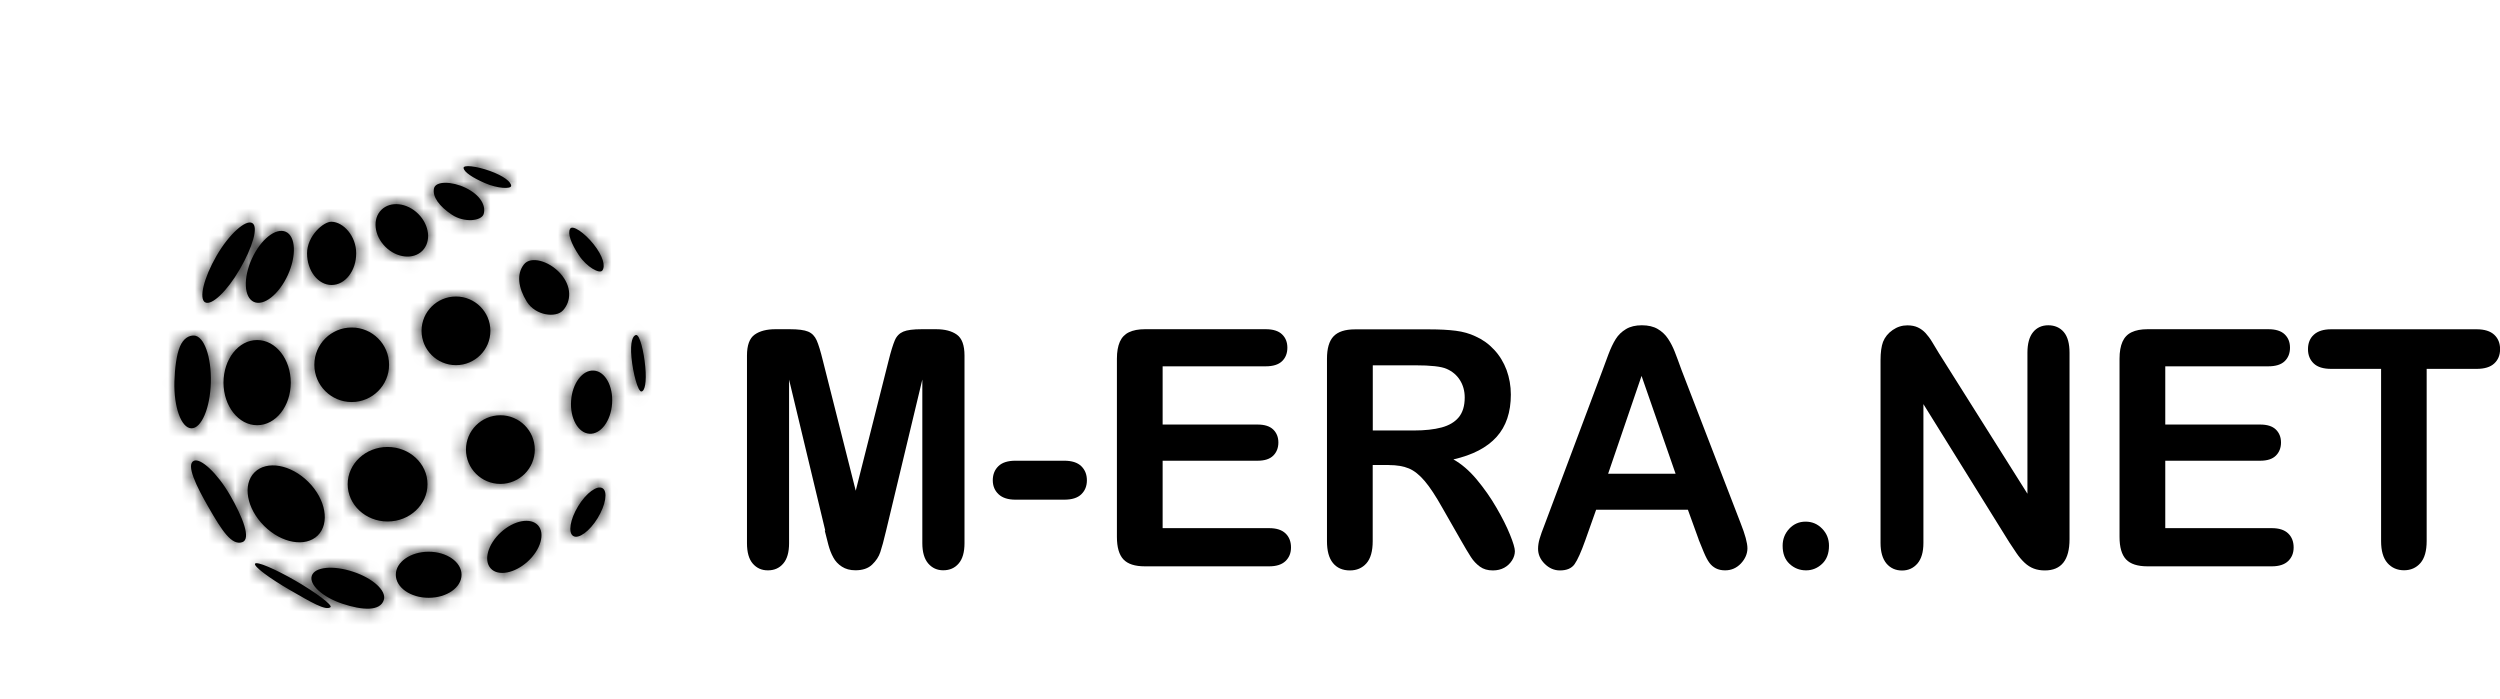 <?xml version="1.0" encoding="UTF-8"?> <svg xmlns="http://www.w3.org/2000/svg" width="186" height="52" viewBox="0 0 186 52" fill="none"><g clip-path="url(#clip0_408_11289)"><path d="M36.485 24.614C36.485 26.023 35.337 27.168 33.924 27.168C32.511 27.168 31.363 26.023 31.363 24.614C31.363 23.204 32.511 22.06 33.924 22.06C35.337 22.06 36.485 23.204 36.485 24.614ZM40.026 39.081C39.472 38.482 38.244 38.712 37.269 39.598C36.3 40.484 35.96 41.686 36.508 42.29C37.056 42.894 38.29 42.659 39.265 41.773C40.234 40.887 40.574 39.685 40.026 39.081ZM44.83 36.325C44.427 36.078 43.613 36.676 43.014 37.66C42.414 38.644 42.252 39.639 42.65 39.88C43.048 40.122 43.867 39.529 44.467 38.546C45.067 37.562 45.228 36.567 44.83 36.325ZM47.333 24.924C47.08 24.947 46.872 25.436 46.981 26.598C47.091 27.76 47.466 29.152 47.72 29.129C47.974 29.106 48.118 28.439 48.008 27.277C47.899 26.115 47.593 24.901 47.333 24.924ZM31.421 18.66C32.096 17.987 31.963 16.756 31.121 15.916C30.279 15.076 29.045 14.944 28.37 15.617C27.695 16.29 27.828 17.521 28.67 18.361C29.512 19.201 30.746 19.333 31.421 18.66ZM41.889 23.089C42.495 22.422 42.575 21.323 41.675 20.328C40.839 19.408 39.484 19.023 38.976 19.678C38.423 20.386 38.55 21.404 39.19 22.439C39.841 23.492 41.37 23.67 41.889 23.089ZM35.983 15.928C36.168 15.33 35.77 14.524 34.651 13.978C33.618 13.477 32.407 13.454 32.286 14.024C32.159 14.639 32.684 15.353 33.618 15.974C34.553 16.595 35.822 16.44 35.983 15.928ZM44.813 20.127C45.049 19.816 44.888 19.074 44.156 18.16C43.481 17.314 42.593 16.704 42.414 17.026C42.218 17.377 42.489 18.114 43.071 18.994C43.654 19.874 44.611 20.397 44.813 20.127ZM38.031 13.828C38.031 13.541 37.494 13.092 36.433 12.712C35.452 12.361 34.443 12.235 34.489 12.511C34.541 12.81 35.158 13.224 36.087 13.627C37.015 14.03 38.025 14.076 38.031 13.828ZM24.673 21.203C25.682 21.203 26.501 20.15 26.501 18.85C26.501 17.55 25.55 16.526 24.673 16.497C24.067 16.48 22.845 17.55 22.845 18.85C22.845 20.15 23.664 21.203 24.673 21.203ZM19.131 31.637C20.515 31.637 21.634 30.216 21.634 28.468C21.634 26.719 20.515 25.298 19.131 25.298C17.746 25.298 16.628 26.719 16.628 28.468C16.628 30.216 17.746 31.637 19.131 31.637ZM23.646 39.834C24.552 38.931 24.241 37.142 22.937 35.848C21.634 34.554 19.852 34.237 18.94 35.14C18.029 36.044 18.346 37.832 19.65 39.127C20.947 40.421 22.735 40.737 23.646 39.834ZM24.592 45.172C24.765 45.034 23.537 44.102 21.985 43.205C20.434 42.313 19.09 41.744 18.975 41.94C18.86 42.135 20.03 43.01 21.582 43.907C23.133 44.798 24.235 45.46 24.592 45.172ZM28.56 44.62C28.756 43.953 27.759 43.027 26.276 42.538C24.794 42.043 23.416 42.175 23.197 42.837C22.977 43.498 23.998 44.43 25.48 44.919C26.963 45.414 28.307 45.494 28.56 44.62ZM34.339 42.762C34.339 41.813 33.243 41.048 31.894 41.048C30.544 41.048 29.448 41.813 29.448 42.762C29.448 43.711 30.544 44.476 31.894 44.476C33.243 44.476 34.339 43.711 34.339 42.762ZM43.85 32.27C44.692 32.328 45.447 31.327 45.54 30.027C45.632 28.727 45.021 27.628 44.179 27.57C43.337 27.513 42.581 28.514 42.489 29.814C42.396 31.114 43.008 32.212 43.85 32.27ZM14.234 31.867C14.984 31.89 15.636 30.36 15.687 28.456C15.739 26.552 15.18 24.988 14.43 24.965C14.055 24.953 13.646 25.172 13.386 25.787C13.127 26.403 13.005 27.421 12.977 28.376C12.919 30.28 13.484 31.844 14.234 31.867ZM18.888 22.462C19.627 22.796 20.757 21.899 21.415 20.461C22.072 19.023 22.003 17.579 21.265 17.245C20.526 16.912 19.396 17.809 18.738 19.247C18.081 20.691 18.15 22.129 18.888 22.462ZM15.261 22.491C15.739 22.767 16.899 21.663 17.844 20.029C18.79 18.396 19.246 16.871 18.767 16.595C18.288 16.319 17.054 17.395 16.108 19.034C15.163 20.673 14.782 22.221 15.261 22.497V22.491ZM18.035 40.335C18.692 40.099 18.064 38.477 17.118 36.843C16.172 35.204 14.926 34.053 14.424 34.283C13.819 34.559 14.597 36.158 15.543 37.792C16.489 39.432 17.233 40.622 18.035 40.335ZM37.229 30.895C35.816 30.895 34.668 32.04 34.668 33.449C34.668 34.858 35.816 36.003 37.229 36.003C38.642 36.003 39.789 34.858 39.789 33.449C39.789 32.04 38.642 30.895 37.229 30.895ZM26.167 24.366C24.633 24.366 23.387 25.609 23.387 27.139C23.387 28.669 24.633 29.912 26.167 29.912C27.701 29.912 28.947 28.669 28.947 27.139C28.947 25.609 27.701 24.366 26.167 24.366ZM28.837 33.254C27.199 33.254 25.867 34.496 25.867 36.026C25.867 37.556 27.199 38.799 28.837 38.799C30.475 38.799 31.807 37.556 31.807 36.026C31.807 34.496 30.475 33.254 28.837 33.254Z" fill="black"></path><mask id="mask0_408_11289" style="mask-type:luminance" maskUnits="userSpaceOnUse" x="12" y="12" width="37" height="34"><path d="M36.485 24.614C36.485 26.023 35.337 27.168 33.924 27.168C32.511 27.168 31.363 26.023 31.363 24.614C31.363 23.204 32.511 22.06 33.924 22.06C35.337 22.06 36.485 23.204 36.485 24.614ZM40.026 39.081C39.472 38.482 38.244 38.712 37.269 39.598C36.3 40.484 35.96 41.686 36.508 42.29C37.056 42.894 38.29 42.659 39.265 41.773C40.234 40.887 40.574 39.685 40.026 39.081ZM44.83 36.325C44.427 36.078 43.613 36.676 43.014 37.66C42.414 38.644 42.252 39.639 42.65 39.88C43.048 40.122 43.867 39.529 44.467 38.546C45.067 37.562 45.228 36.567 44.83 36.325ZM47.333 24.924C47.08 24.947 46.872 25.436 46.981 26.598C47.091 27.76 47.466 29.152 47.72 29.129C47.974 29.106 48.118 28.439 48.008 27.277C47.899 26.115 47.593 24.901 47.333 24.924ZM31.421 18.66C32.096 17.987 31.963 16.756 31.121 15.916C30.279 15.076 29.045 14.944 28.37 15.617C27.695 16.29 27.828 17.521 28.67 18.361C29.512 19.201 30.746 19.333 31.421 18.66ZM41.889 23.089C42.495 22.422 42.575 21.323 41.675 20.328C40.839 19.408 39.484 19.023 38.976 19.678C38.423 20.386 38.55 21.404 39.19 22.439C39.841 23.492 41.37 23.67 41.889 23.089ZM35.983 15.928C36.168 15.33 35.77 14.524 34.651 13.978C33.618 13.477 32.407 13.454 32.286 14.024C32.159 14.639 32.684 15.353 33.618 15.974C34.553 16.595 35.822 16.44 35.983 15.928ZM44.813 20.127C45.049 19.816 44.888 19.074 44.156 18.16C43.481 17.314 42.593 16.704 42.414 17.026C42.218 17.377 42.489 18.114 43.071 18.994C43.654 19.874 44.611 20.397 44.813 20.127ZM38.031 13.828C38.031 13.541 37.494 13.092 36.433 12.712C35.452 12.361 34.443 12.235 34.489 12.511C34.541 12.81 35.158 13.224 36.087 13.627C37.015 14.03 38.025 14.076 38.031 13.828ZM24.673 21.203C25.682 21.203 26.501 20.15 26.501 18.85C26.501 17.55 25.55 16.526 24.673 16.497C24.067 16.48 22.845 17.55 22.845 18.85C22.845 20.15 23.664 21.203 24.673 21.203ZM19.131 31.637C20.515 31.637 21.634 30.216 21.634 28.468C21.634 26.719 20.515 25.298 19.131 25.298C17.746 25.298 16.628 26.719 16.628 28.468C16.628 30.216 17.746 31.637 19.131 31.637ZM23.646 39.834C24.552 38.931 24.241 37.142 22.937 35.848C21.634 34.554 19.852 34.237 18.94 35.14C18.029 36.044 18.346 37.832 19.65 39.127C20.947 40.421 22.735 40.737 23.646 39.834ZM24.592 45.172C24.765 45.034 23.537 44.102 21.985 43.205C20.434 42.313 19.09 41.744 18.975 41.94C18.86 42.135 20.03 43.01 21.582 43.907C23.133 44.798 24.235 45.46 24.592 45.172ZM28.56 44.62C28.756 43.953 27.759 43.027 26.276 42.538C24.794 42.043 23.416 42.175 23.197 42.837C22.977 43.498 23.998 44.43 25.48 44.919C26.963 45.414 28.307 45.494 28.56 44.62ZM34.339 42.762C34.339 41.813 33.243 41.048 31.894 41.048C30.544 41.048 29.448 41.813 29.448 42.762C29.448 43.711 30.544 44.476 31.894 44.476C33.243 44.476 34.339 43.711 34.339 42.762ZM43.85 32.27C44.692 32.328 45.447 31.327 45.54 30.027C45.632 28.727 45.021 27.628 44.179 27.57C43.337 27.513 42.581 28.514 42.489 29.814C42.396 31.114 43.008 32.212 43.85 32.27ZM14.234 31.867C14.984 31.89 15.636 30.36 15.687 28.456C15.739 26.552 15.18 24.988 14.43 24.965C14.055 24.953 13.646 25.172 13.386 25.787C13.127 26.403 13.005 27.421 12.977 28.376C12.919 30.28 13.484 31.844 14.234 31.867ZM18.888 22.462C19.627 22.796 20.757 21.899 21.415 20.461C22.072 19.023 22.003 17.579 21.265 17.245C20.526 16.912 19.396 17.809 18.738 19.247C18.081 20.691 18.15 22.129 18.888 22.462ZM15.261 22.491C15.739 22.767 16.899 21.663 17.844 20.029C18.79 18.396 19.246 16.871 18.767 16.595C18.288 16.319 17.054 17.395 16.108 19.034C15.163 20.673 14.782 22.221 15.261 22.497V22.491ZM18.035 40.335C18.692 40.099 18.064 38.477 17.118 36.843C16.172 35.204 14.926 34.053 14.424 34.283C13.819 34.559 14.597 36.158 15.543 37.792C16.489 39.432 17.233 40.622 18.035 40.335ZM37.229 30.895C35.816 30.895 34.668 32.04 34.668 33.449C34.668 34.858 35.816 36.003 37.229 36.003C38.642 36.003 39.789 34.858 39.789 33.449C39.789 32.04 38.642 30.895 37.229 30.895ZM26.167 24.366C24.633 24.366 23.387 25.609 23.387 27.139C23.387 28.669 24.633 29.912 26.167 29.912C27.701 29.912 28.947 28.669 28.947 27.139C28.947 25.609 27.701 24.366 26.167 24.366ZM28.837 33.254C27.199 33.254 25.867 34.496 25.867 36.026C25.867 37.556 27.199 38.799 28.837 38.799C30.475 38.799 31.807 37.556 31.807 36.026C31.807 34.496 30.475 33.254 28.837 33.254Z" fill="white"></path></mask><g mask="url(#mask0_408_11289)"><path d="M0.005 27.018L22.858 58.002L59.676 30.988L36.822 0.004L0.005 27.018Z" fill="black"></path></g><path d="M61.4 39.478L58.707 28.244V40.415C58.707 41.088 58.563 41.595 58.274 41.928C57.986 42.268 57.605 42.434 57.132 42.434C56.66 42.434 56.302 42.268 56.008 41.934C55.719 41.6 55.575 41.094 55.575 40.41V26.455C55.575 25.684 55.766 25.166 56.146 24.896C56.527 24.625 57.046 24.493 57.692 24.493H58.747C59.382 24.493 59.843 24.551 60.126 24.672C60.414 24.792 60.622 25.011 60.76 25.322C60.898 25.632 61.054 26.144 61.227 26.852L63.667 36.51L66.106 26.852C66.28 26.144 66.441 25.638 66.574 25.322C66.706 25.005 66.925 24.792 67.208 24.672C67.491 24.551 67.952 24.493 68.587 24.493H69.642C70.294 24.493 70.807 24.625 71.188 24.896C71.568 25.166 71.759 25.684 71.759 26.455V40.41C71.759 41.083 71.615 41.589 71.326 41.922C71.038 42.262 70.657 42.429 70.173 42.429C69.723 42.429 69.354 42.262 69.059 41.922C68.771 41.583 68.621 41.083 68.621 40.41V28.238L65.928 39.472C65.755 40.203 65.611 40.737 65.495 41.077C65.386 41.416 65.178 41.727 64.884 42.009C64.59 42.291 64.174 42.429 63.644 42.429C63.246 42.429 62.911 42.337 62.635 42.158C62.358 41.98 62.144 41.75 61.994 41.468C61.839 41.186 61.723 40.876 61.631 40.536C61.544 40.197 61.452 39.84 61.36 39.472L61.4 39.478Z" fill="black"></path><path d="M79.175 37.176H75.553C75.005 37.176 74.584 37.044 74.296 36.774C74.007 36.504 73.863 36.158 73.863 35.733C73.863 35.307 74.002 34.95 74.284 34.68C74.561 34.41 74.988 34.277 75.553 34.277H79.175C79.74 34.277 80.161 34.41 80.444 34.68C80.721 34.95 80.865 35.301 80.865 35.733C80.865 36.164 80.727 36.504 80.45 36.774C80.173 37.044 79.752 37.176 79.175 37.176Z" fill="black"></path><path d="M94.165 27.254H86.5V31.586H93.56C94.079 31.586 94.465 31.706 94.725 31.954C94.979 32.201 95.111 32.523 95.111 32.92C95.111 33.317 94.984 33.645 94.731 33.898C94.477 34.151 94.09 34.278 93.56 34.278H86.5V39.294H94.431C94.967 39.294 95.371 39.426 95.642 39.685C95.913 39.944 96.051 40.295 96.051 40.726C96.051 41.157 95.913 41.48 95.642 41.744C95.371 42.003 94.967 42.135 94.431 42.135H85.18C84.436 42.135 83.905 41.963 83.582 41.618C83.259 41.273 83.098 40.715 83.098 39.944V26.685C83.098 26.173 83.173 25.753 83.317 25.425C83.461 25.103 83.692 24.861 83.997 24.718C84.309 24.568 84.701 24.493 85.186 24.493H94.171C94.713 24.493 95.117 24.62 95.382 24.873C95.648 25.126 95.78 25.454 95.78 25.868C95.78 26.282 95.648 26.622 95.382 26.875C95.117 27.128 94.713 27.254 94.171 27.254H94.165Z" fill="black"></path><path d="M103.323 34.594H102.129V40.26C102.129 41.008 101.974 41.554 101.662 41.911C101.351 42.262 100.941 42.44 100.434 42.44C99.892 42.44 99.471 42.256 99.171 41.888C98.871 41.52 98.727 40.979 98.727 40.266V26.696C98.727 25.925 98.888 25.367 99.217 25.022C99.546 24.677 100.076 24.504 100.809 24.504H106.345C107.107 24.504 107.764 24.539 108.306 24.608C108.848 24.677 109.339 24.815 109.771 25.022C110.296 25.252 110.763 25.586 111.167 26.023C111.571 26.454 111.876 26.961 112.09 27.53C112.297 28.105 112.407 28.709 112.407 29.354C112.407 30.671 112.055 31.718 111.346 32.506C110.636 33.294 109.569 33.852 108.133 34.18C108.739 34.519 109.316 35.014 109.864 35.669C110.411 36.325 110.907 37.027 111.334 37.769C111.767 38.511 112.101 39.178 112.343 39.777C112.586 40.375 112.707 40.783 112.707 41.008C112.707 41.232 112.638 41.474 112.493 41.698C112.349 41.922 112.159 42.106 111.917 42.239C111.674 42.371 111.392 42.44 111.069 42.44C110.688 42.44 110.365 42.348 110.106 42.158C109.846 41.968 109.621 41.732 109.437 41.445C109.252 41.157 108.993 40.731 108.675 40.168L107.314 37.786C106.824 36.912 106.386 36.245 105.999 35.79C105.613 35.336 105.221 35.02 104.823 34.853C104.425 34.686 103.923 34.6 103.323 34.6V34.594ZM105.273 27.179H102.135V32.028H105.186C106.005 32.028 106.691 31.954 107.251 31.804C107.81 31.654 108.237 31.401 108.531 31.045C108.825 30.688 108.975 30.199 108.975 29.572C108.975 29.083 108.854 28.652 108.618 28.278C108.381 27.904 108.053 27.628 107.631 27.444C107.234 27.265 106.449 27.179 105.284 27.179H105.273Z" fill="black"></path><path d="M126.382 40.139L125.58 37.925H118.751L117.95 40.185C117.638 41.065 117.367 41.664 117.148 41.974C116.929 42.285 116.566 42.44 116.058 42.44C115.631 42.44 115.251 42.273 114.922 41.945C114.593 41.617 114.432 41.244 114.432 40.83C114.432 40.588 114.472 40.34 114.547 40.082C114.622 39.823 114.749 39.466 114.928 39.012L119.224 27.559C119.345 27.231 119.495 26.834 119.663 26.374C119.836 25.914 120.02 25.529 120.211 25.224C120.401 24.919 120.66 24.671 120.978 24.482C121.295 24.292 121.687 24.2 122.154 24.2C122.621 24.2 123.025 24.292 123.342 24.482C123.66 24.671 123.913 24.913 124.109 25.212C124.306 25.511 124.467 25.828 124.6 26.167C124.732 26.506 124.905 26.961 125.107 27.53L129.496 38.908C129.842 39.777 130.009 40.404 130.009 40.795C130.009 41.186 129.848 41.577 129.525 41.922C129.202 42.262 128.81 42.434 128.348 42.434C128.083 42.434 127.852 42.383 127.662 42.285C127.472 42.187 127.31 42.049 127.183 41.876C127.051 41.704 126.912 41.439 126.762 41.083C126.612 40.726 126.486 40.41 126.376 40.139H126.382ZM119.645 35.244H124.663L122.131 27.967L119.645 35.244Z" fill="black"></path><path d="M134.37 42.434C133.897 42.434 133.487 42.273 133.141 41.951C132.795 41.629 132.628 41.181 132.628 40.605C132.628 40.116 132.789 39.696 133.118 39.34C133.447 38.989 133.851 38.81 134.335 38.81C134.82 38.81 135.229 38.983 135.569 39.334C135.91 39.685 136.077 40.105 136.077 40.605C136.077 41.175 135.91 41.623 135.569 41.946C135.229 42.268 134.831 42.434 134.37 42.434Z" fill="black"></path><path d="M144.295 26.34L150.841 36.734V26.247C150.841 25.569 150.98 25.057 151.262 24.712C151.539 24.372 151.92 24.2 152.393 24.2C152.866 24.2 153.269 24.372 153.552 24.712C153.835 25.051 153.973 25.563 153.973 26.247V40.116C153.973 41.664 153.362 42.44 152.139 42.44C151.833 42.44 151.557 42.394 151.314 42.302C151.072 42.21 150.841 42.066 150.628 41.865C150.415 41.664 150.213 41.428 150.034 41.163C149.849 40.893 149.665 40.622 149.486 40.34L143.102 30.067V40.398C143.102 41.071 142.952 41.583 142.657 41.928C142.358 42.273 141.977 42.446 141.51 42.446C141.043 42.446 140.645 42.273 140.35 41.922C140.062 41.572 139.912 41.065 139.912 40.398V26.794C139.912 26.219 139.976 25.764 140.097 25.436C140.241 25.074 140.483 24.781 140.818 24.551C141.152 24.32 141.515 24.206 141.908 24.206C142.213 24.206 142.473 24.257 142.692 24.361C142.911 24.464 143.102 24.608 143.263 24.781C143.424 24.959 143.598 25.183 143.765 25.465C143.938 25.747 144.117 26.04 144.295 26.345V26.34Z" fill="black"></path><path d="M168.761 27.254H161.096V31.586H168.155C168.675 31.586 169.061 31.706 169.321 31.954C169.574 32.201 169.707 32.523 169.707 32.92C169.707 33.317 169.58 33.645 169.326 33.898C169.073 34.151 168.686 34.278 168.155 34.278H161.096V39.294H169.026C169.563 39.294 169.966 39.426 170.238 39.685C170.509 39.944 170.647 40.295 170.647 40.726C170.647 41.157 170.509 41.48 170.238 41.744C169.966 42.003 169.563 42.135 169.026 42.135H159.775C159.037 42.135 158.501 41.963 158.178 41.618C157.855 41.273 157.693 40.715 157.693 39.944V26.685C157.693 26.173 157.768 25.753 157.913 25.425C158.057 25.103 158.287 24.861 158.593 24.718C158.905 24.568 159.297 24.493 159.781 24.493H168.767C169.309 24.493 169.713 24.62 169.978 24.873C170.243 25.126 170.376 25.454 170.376 25.868C170.376 26.282 170.243 26.622 169.978 26.875C169.713 27.128 169.309 27.254 168.767 27.254H168.761Z" fill="black"></path><path d="M184.258 27.444H180.544V40.254C180.544 40.99 180.388 41.537 180.077 41.893C179.765 42.25 179.356 42.428 178.86 42.428C178.364 42.428 177.943 42.25 177.625 41.888C177.308 41.525 177.153 40.979 177.153 40.254V27.444H173.438C172.856 27.444 172.423 27.311 172.141 27.041C171.858 26.771 171.714 26.42 171.714 25.977C171.714 25.534 171.858 25.16 172.158 24.895C172.452 24.631 172.879 24.498 173.438 24.498H184.258C184.846 24.498 185.285 24.637 185.573 24.907C185.861 25.177 186.006 25.534 186.006 25.977C186.006 26.42 185.861 26.771 185.573 27.041C185.285 27.311 184.846 27.444 184.264 27.444H184.258Z" fill="black"></path></g><defs><clipPath id="clip0_408_11289"><rect width="186" height="58" fill="white"></rect></clipPath></defs></svg> 